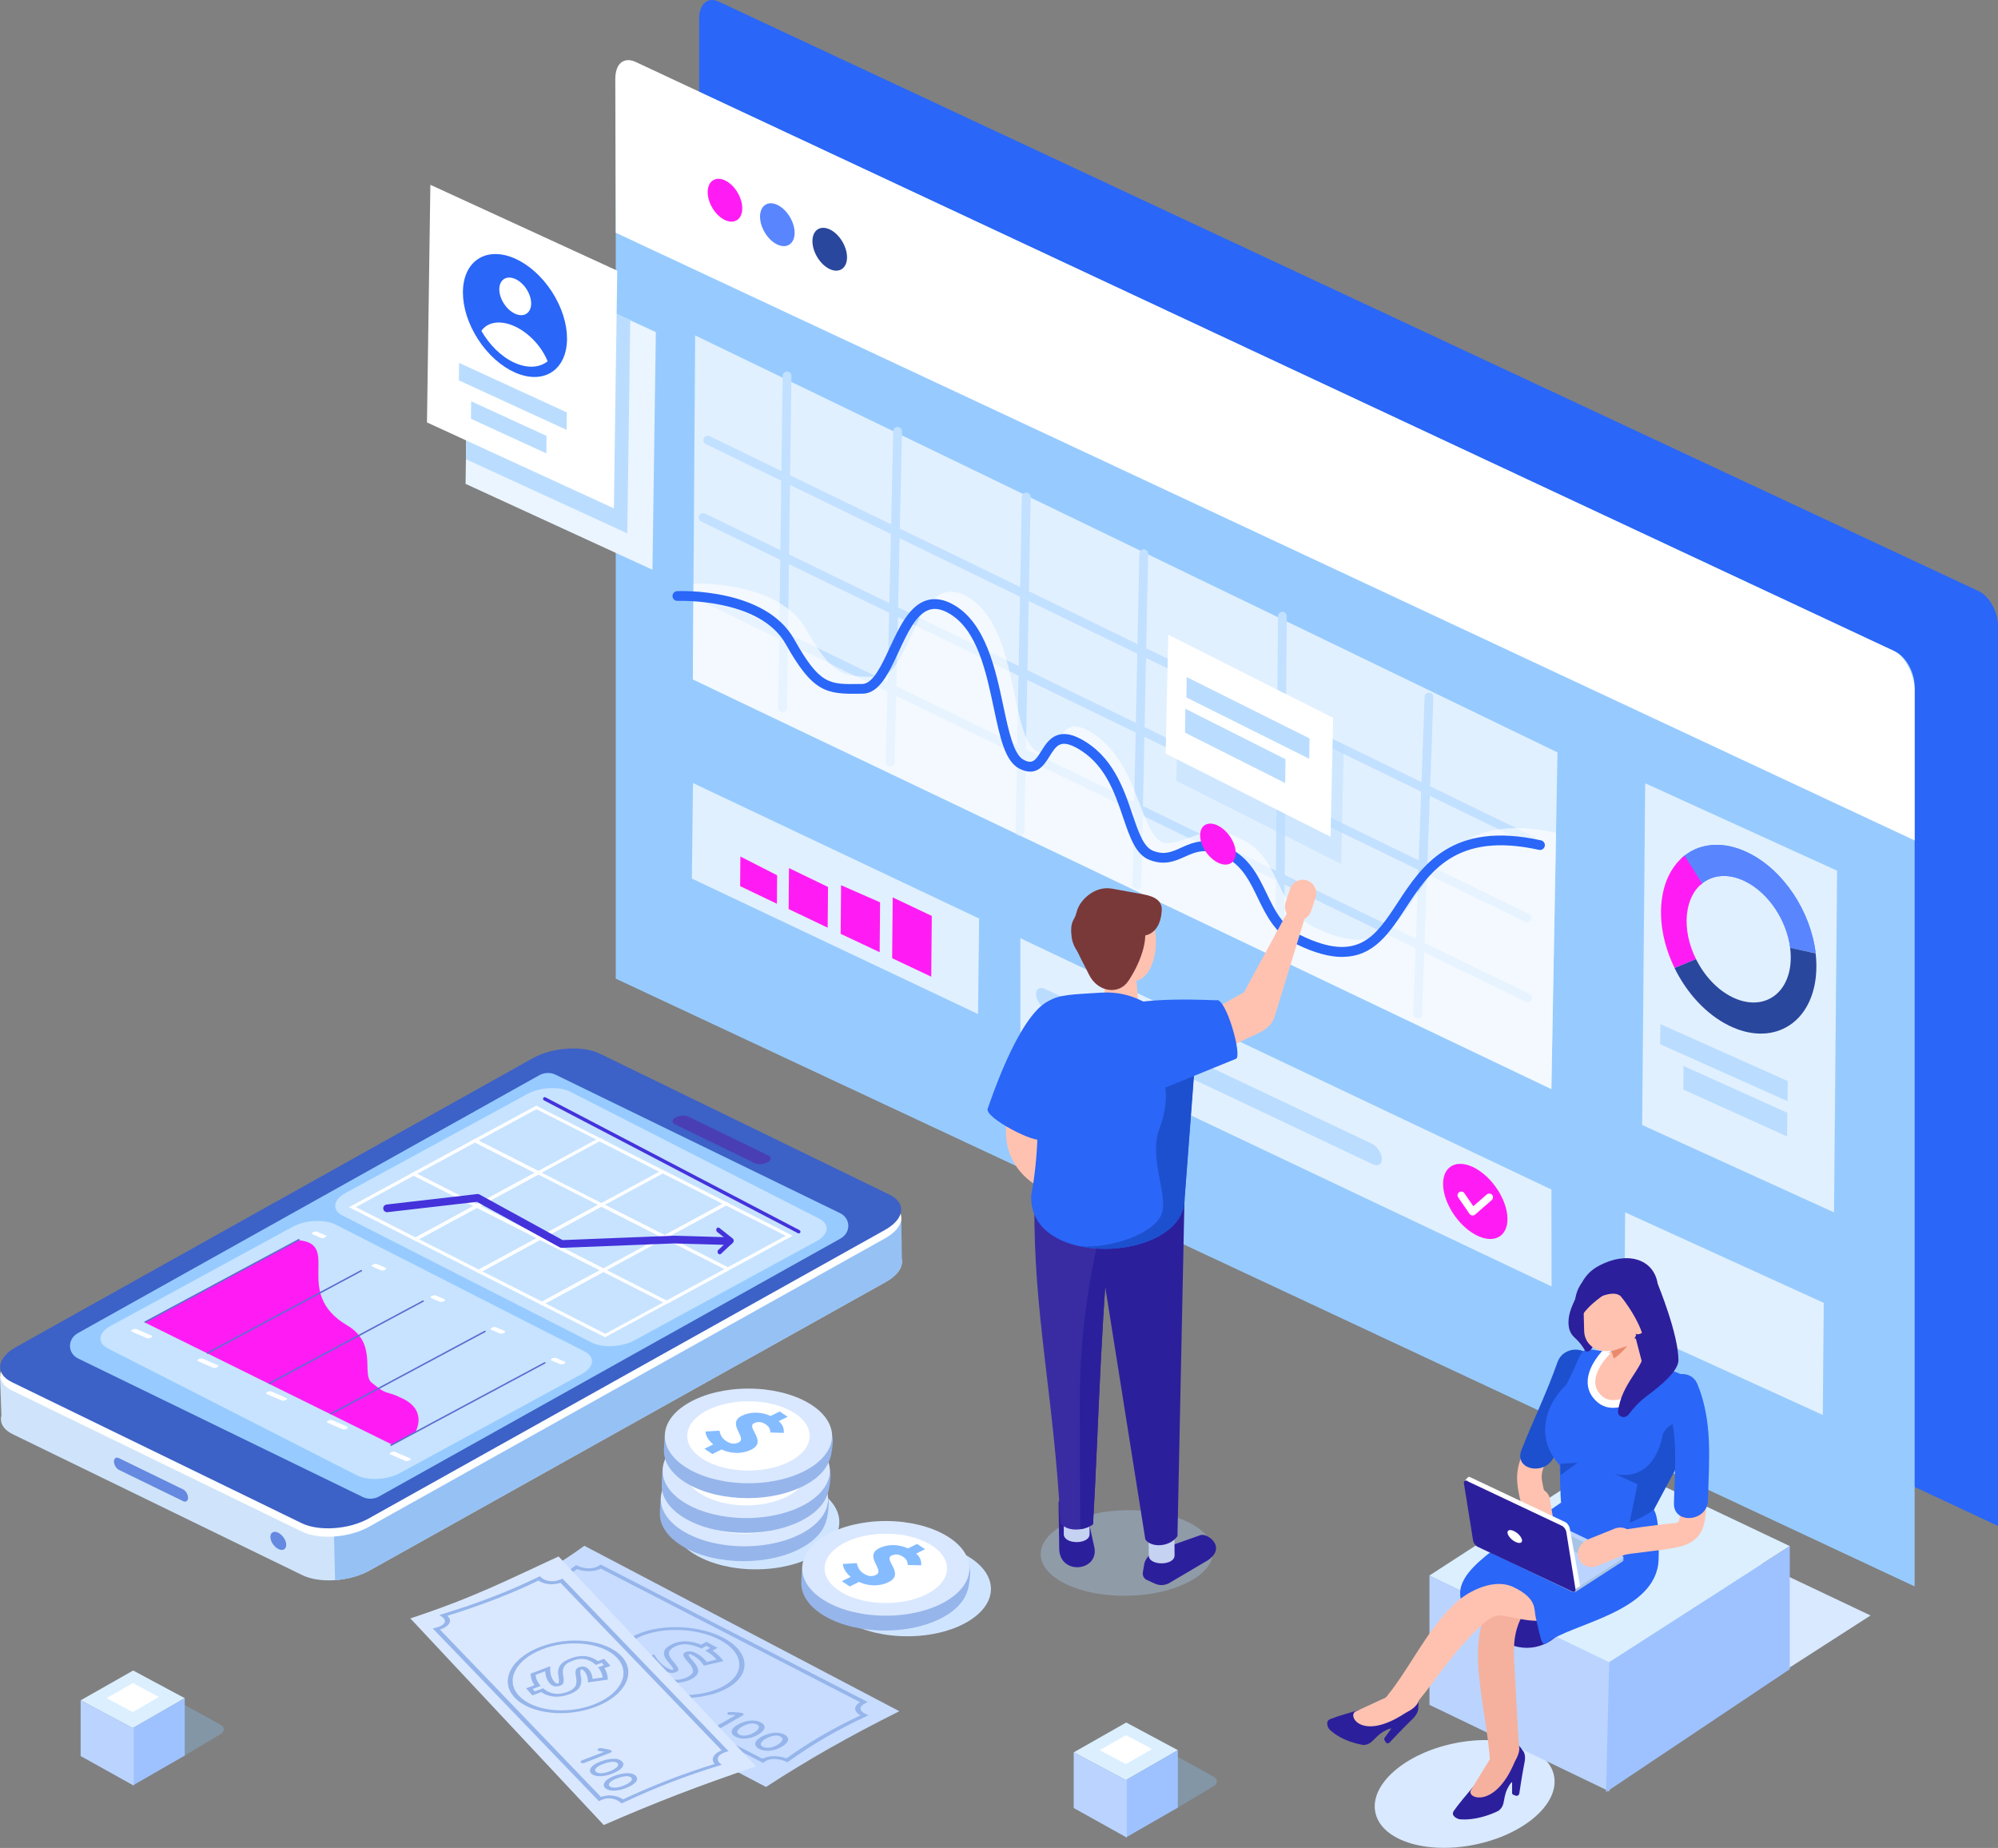 <svg xmlns="http://www.w3.org/2000/svg" width="389.28" height="360" viewBox="0 0 389.28 360"><rect x="0" y="0" width="389.28" height="360" fill="#808080" stroke="none"/><defs><style> .cls-1 { fill: #ebf5ff; } .cls-2 { fill: #f5b19d; } .cls-3 { fill: #ea8a6c; } .cls-4, .cls-5, .cls-6 { fill: #fff; } .cls-7 { fill: #ffc2b0; } .cls-8 { fill: #ff1cf4; } .cls-9 { fill: #6588e0; } .cls-10 { fill: #97cbff; } .cls-11 { fill: #96b5eb; } .cls-12 { fill: #9ec2ff; } .cls-13, .cls-14 { fill: #baddff; } .cls-15 { fill: #c2e0ff; } .cls-16 { fill: #bad4ff; } .cls-17, .cls-18 { fill: #a8c4e5; } .cls-19 { fill: #cfe4fa; } .cls-20 { fill: #cfe5ff; } .cls-21 { fill: #dbefff; } .cls-22 { fill: #d9e9ff; } .cls-23 { fill: #d9e8ff; } .cls-24 { fill: #c6d2f2; } .cls-25 { fill: #c7dcff; } .cls-26 { fill: #c7e3ff; } .cls-27 { fill: #21ded5; } .cls-28 { fill: #1d50cf; } .cls-29 { fill: #4432db; } .cls-30 { fill: #95c1f5; } .cls-31 { fill: #85bcff; } .cls-32 { fill: #2c1f9c; } .cls-33 { fill: #2a66f7; } .cls-34 { fill: #4a3eb5; } .cls-35 { fill: #29479c; } .cls-36 { fill: #353559; } .cls-37 { fill: #3c61c7; } .cls-38 { fill: #392ca3; } .cls-39 { fill: #5986ff; } .cls-40 { fill: #5f6ccf; } .cls-41 { fill: #7a3939; } .cls-18 { opacity: .4; } .cls-18, .cls-14, .cls-42 { mix-blend-mode: multiply; } .cls-14 { opacity: .47; } .cls-42 { fill: #88bdeb; opacity: .36; } .cls-43 { isolation: isolate; } .cls-5 { opacity: .61; } .cls-6 { opacity: .71; } </style></defs><g class="cls-43"><g id="Layer_1" data-name="Layer 1"></g><g id="Layer_2" data-name="Layer 2"><g id="image"><g><path class="cls-33" d="M389.28,297.27l-253.06-118.39V3.56c0-2.76,1.7-4.23,3.77-3.26l245.53,114.86c2.07,.97,3.77,4.02,3.77,6.79v175.32Z"></path><path class="cls-10" d="M373.03,309.04L119.97,190.65V15.33c0-2.76,1.7-4.23,3.77-3.26l245.53,114.86c2.07,.97,3.77,4.02,3.77,6.79v175.32Z"></path><path class="cls-4" d="M373.03,163.72L119.97,45.34l-.09-29.9c0-3.22,1.77-4.4,4.03-3.34l245.02,114.68c2.26,1.06,4.11,4.55,4.11,7.77v29.18Z"></path><path class="cls-8" d="M144.62,40.58c0,2.13-1.51,3.16-3.37,2.29-1.86-.87-3.37-3.31-3.37-5.44s1.51-3.16,3.37-2.29,3.37,3.31,3.37,5.44Z"></path><path class="cls-39" d="M154.82,45.35c0,2.13-1.51,3.16-3.37,2.29-1.86-.87-3.37-3.31-3.37-5.44,0-2.13,1.51-3.16,3.37-2.29,1.86,.87,3.37,3.31,3.37,5.44Z"></path><path class="cls-35" d="M165.03,50.13c0,2.13-1.51,3.16-3.37,2.29-1.86-.87-3.37-3.31-3.37-5.44s1.51-3.16,3.37-2.29c1.86,.87,3.37,3.31,3.37,5.44Z"></path><g><path class="cls-25" d="M149.24,348.12l-61.45-32.37c10.83-5.26,19.15-9.56,26.06-14.62l61.37,32.23c-9.84,4.93-17.64,9.34-25.97,14.75Z"></path><path class="cls-11" d="M96.57,316.6l.51-.2c.76-.29,1.22-.7,1.21-1.09,0-.39-.46-.75-1.3-1.05l-.57-.2,.53-.24c5.83-2.69,10.87-5.61,14.98-8.69l.32-.24,.41,.19c.77,.36,2.61,.82,4.03-.07l.35-.22,.38,.19,51.64,26.59-.41,.2c-.68,.33-1.01,.69-1,1.07,.01,.4,.42,.81,1.09,1.1l.47,.21-.47,.22c-5.35,2.47-10.39,5.39-14.99,8.7l-.31,.23-.4-.17c-.8-.34-1.73-.52-2.51-.46-.59,.04-1.1,.21-1.52,.51l-.34,.24-.4-.21-51.69-26.62Zm2.62-1.69c.07,.14,.1,.27,.1,.39,0,.48-.42,.96-1.17,1.34l50.45,25.98c.52-.28,1.13-.44,1.82-.49,.9-.06,1.93,.09,2.84,.41,4.44-3.16,9.28-5.97,14.41-8.37-.63-.37-1.01-.83-1.02-1.29-.01-.33,.16-.8,.95-1.28l-50.51-26.02c-1.43,.7-3.28,.6-4.64,.1-3.98,2.95-8.8,5.75-14.35,8.34,.65,.3,.97,.61,1.12,.89Z"></path><path class="cls-11" d="M120.21,325.4c-1.16-2.23-.29-4.67,2.7-6.4,4.64-2.69,12.67-2.7,17.9,0,5.22,2.69,5.7,7.07,1.05,9.77h0c-4.64,2.69-12.67,2.7-17.9,0-1.86-.96-3.12-2.13-3.76-3.36Zm23.39-2.89c-.59-1.14-1.76-2.23-3.49-3.12-4.82-2.48-12.21-2.49-16.47-.02-4.26,2.47-3.8,6.51,1.02,8.99,4.82,2.48,12.21,2.49,16.47,.02,2.74-1.59,3.52-3.82,2.46-5.87Z"></path><path class="cls-11" d="M125.13,326.82l1.34-.75c-.87-.55-1.57-1.18-2.07-1.87l-.12-.17,3.15-1.76,.26,.42c.26,.43,.61,.86,1.05,1.29,.43,.42,.88,.76,1.33,1,.45,.24,.71,.31,.82,.33,.08,.01,.14,.02,.25-.05,.03-.02,.06-.04,.05-.1-.02-.07-.07-.22-.27-.49-.17-.24-.43-.55-.76-.94-.4-.47-.65-.89-.75-1.27-.1-.39-.06-.75,.14-1.07,.2-.32,.58-.64,1.14-.95,.88-.49,1.87-.72,2.95-.7,.93,.02,1.93,.25,2.98,.66l1.01-.56,2.18,1.17-.98,.55c.78,.51,1.43,1.11,1.93,1.79l.18,.25-3.78,.89-.18-.26c-.52-.73-1.15-1.31-1.89-1.7-.43-.23-.64-.27-.7-.28-.07,0-.1,0-.16,.03-.06,.04-.07,.06-.07,.1,0,.05,.04,.17,.21,.41,.14,.21,.37,.49,.68,.83,.68,.77,1,1.4,.99,1.93-.02,.55-.43,1.05-1.22,1.49-.88,.49-1.9,.75-3.03,.75-.99,0-2.02-.19-3.06-.58l-1.41,.79-2.18-1.17Zm2.72-.74l-1.3,.73,.75,.4,1.32-.74,.35,.15c.98,.41,1.93,.61,2.8,.61,.86,0,1.62-.2,2.32-.59,.61-.34,.91-.7,.92-1.11,.01-.43-.28-1-.89-1.68-.32-.35-.57-.65-.72-.87-.17-.25-.26-.44-.27-.58-.02-.19,.11-.37,.36-.51,.3-.17,.7-.23,1.11-.18,.34,.04,.71,.18,1.17,.42,.75,.4,1.39,.95,1.93,1.63l1.91-.45c-.49-.6-1.12-1.13-1.86-1.57l-.32-.19,.93-.52-.75-.4-.93,.52-.35-.15c-1.02-.44-1.95-.67-2.77-.69-.79-.02-1.5,.15-2.18,.53-.45,.25-.75,.5-.9,.74-.15,.24-.18,.51-.1,.82,.08,.32,.31,.7,.66,1.12,.34,.4,.61,.72,.79,.97,.2,.27,.31,.48,.34,.64,.04,.21-.07,.41-.34,.55-.36,.2-.81,.27-1.27,.19-.36-.06-.76-.21-1.23-.46-.52-.28-1.02-.65-1.5-1.12-.33-.32-.61-.65-.85-.98l-1.54,.86c.51,.64,1.21,1.23,2.07,1.74l.32,.19Z"></path><path class="cls-11" d="M141.82,333.98c-.18-.09-.14-.29,.02-.38,.17-.1,.32-.1,.54-.09,1.58,.1,1.9,.12,2.13,.19,.12,.02,.25,.08,.32,.15,.08,.09,.08,.2-.06,.29-.48,.28-.91,.53-1.4,.8l-2.8,1.62c-.22,.13-.52,.09-.74-.02-.21-.11-.27-.27-.02-.41,.56-.33,1.65-.93,2.62-1.49,.29-.17,.64-.36,.91-.52-.48-.01-.86-.03-1.2-.05-.16-.01-.22-.03-.33-.08Z"></path><path class="cls-11" d="M148.21,335.53c1.21,.63,.93,1.57-.55,2.42-1.52,.88-3.28,.94-4.34,.39-1.05-.54-1.08-1.5,.3-2.29,1.36-.79,3.21-1.23,4.59-.52Zm-3.72,.89c-.82,.47-1.18,1.12-.47,1.49,.7,.36,1.81,.25,2.83-.35,.94-.55,1.4-1.23,.64-1.63-.92-.47-2.14-.01-3,.48Z"></path><path class="cls-11" d="M152.8,337.9c1.21,.63,.93,1.57-.55,2.42-1.52,.88-3.28,.94-4.34,.39-1.05-.54-1.07-1.5,.3-2.29,1.36-.79,3.21-1.23,4.59-.52Zm-3.72,.89c-.82,.47-1.18,1.12-.47,1.49,.7,.36,1.81,.25,2.83-.35,.94-.55,1.4-1.23,.64-1.63-.92-.47-2.14-.01-3,.48Z"></path><path class="cls-23" d="M117.63,355.53l-37.68-40.25c12.68-4.2,18.57-7.34,28.88-12.07l38.46,40.89c-11.61,3.97-19.1,6.84-29.66,11.43Z"></path><path class="cls-11" d="M84.33,317.24l.57-.14c.86-.21,1.5-.58,1.71-.98,.21-.4,0-.82-.6-1.23l-.41-.27,.61-.19c6.83-2.07,13.06-4.48,18.54-7.16l.43-.21,.27,.25c.5,.46,1.92,1.15,3.71,.4l.44-.18,.23,.24,32.11,33.36-.49,.16c-.8,.26-1.31,.59-1.51,.98-.21,.41-.07,.88,.37,1.26l.31,.27-.55,.17c-6.26,1.9-12.5,4.31-18.55,7.16l-.41,.19-.27-.22c-.53-.45-1.29-.73-2.03-.77-.56-.03-1.12,.09-1.67,.34l-.45,.21-.25-.26-32.14-33.4Zm3.34-1.43c-.01,.15-.06,.29-.13,.41-.26,.49-.92,.94-1.82,1.24l31.37,32.6c.63-.22,1.28-.32,1.94-.29,.85,.04,1.71,.32,2.36,.76,5.82-2.72,11.81-5.04,17.83-6.89-.37-.45-.45-.97-.2-1.45,.17-.34,.59-.8,1.59-1.2l-31.41-32.64c-1.69,.55-3.33,.23-4.29-.44-5.28,2.56-11.26,4.86-17.76,6.86,.43,.38,.54,.74,.52,1.04Z"></path><path class="cls-11" d="M98.97,327.02c.29-2.34,2.5-4.69,6.18-6.14,5.72-2.25,12.85-1.48,15.89,1.71,3.05,3.19,.88,7.61-4.84,9.86h0c-5.72,2.25-12.85,1.48-15.89-1.71-1.08-1.14-1.51-2.43-1.35-3.72Zm22.47-.64c.15-1.2-.24-2.4-1.25-3.45-2.82-2.95-9.37-3.67-14.62-1.6-5.24,2.06-7.22,6.14-4.4,9.08,2.82,2.95,9.37,3.67,14.62,1.6,3.37-1.32,5.39-3.48,5.66-5.63Z"></path><path class="cls-11" d="M102.49,328.91l1.63-.62c-.45-.64-.69-1.33-.73-2.07v-.18l3.83-1.45-.02,.45c-.02,.45,.03,.92,.17,1.39,.13,.46,.33,.84,.59,1.13,.26,.28,.45,.37,.54,.4,.06,.02,.12,.03,.25-.02,.04-.01,.08-.03,.1-.1,.03-.07,.06-.23,.05-.52-.01-.25-.05-.59-.12-1.01-.08-.51-.05-.95,.08-1.34,.14-.4,.4-.76,.76-1.06,.36-.3,.89-.58,1.57-.84,1.07-.41,2.09-.54,3.03-.41,.81,.11,1.57,.43,2.26,.95l1.23-.46,1.24,1.37-1.19,.45c.39,.59,.61,1.25,.65,1.97l.02,.27-3.89,.53v-.28c-.03-.78-.26-1.42-.68-1.88-.25-.27-.41-.33-.45-.35-.06-.02-.09-.01-.16,.01-.08,.03-.1,.06-.12,.09-.02,.05-.07,.17-.06,.43,0,.22,.04,.52,.12,.89,.15,.84,.06,1.49-.26,2.02-.34,.55-1,1.01-1.96,1.37-1.08,.41-2.13,.56-3.14,.46-.88-.09-1.68-.38-2.37-.87l-1.71,.65-1.24-1.37Zm2.86-.48l-1.58,.6,.43,.47,1.61-.61,.23,.18c.63,.5,1.35,.8,2.13,.88,.77,.08,1.55-.04,2.4-.36,.74-.28,1.23-.62,1.48-1.02,.27-.43,.34-1.02,.2-1.76-.08-.39-.12-.7-.13-.94,0-.26,.03-.46,.1-.61,.1-.19,.32-.36,.62-.48,.37-.14,.76-.17,1.09-.07,.28,.08,.53,.24,.79,.53,.43,.47,.68,1.08,.74,1.82l1.96-.27c-.08-.65-.32-1.24-.72-1.75l-.17-.22,1.13-.43-.43-.47-1.13,.43-.22-.19c-.64-.54-1.33-.86-2.05-.96-.69-.1-1.43,0-2.25,.32-.55,.21-.96,.43-1.24,.65-.27,.22-.46,.49-.57,.81-.12,.33-.14,.73-.07,1.18,.07,.43,.11,.78,.13,1.04,.01,.29,0,.51-.08,.67-.09,.22-.3,.4-.62,.52-.44,.17-.88,.19-1.24,.07-.29-.09-.56-.28-.82-.57-.3-.33-.52-.75-.67-1.26-.1-.35-.16-.71-.18-1.06l-1.88,.71c.07,.69,.35,1.34,.81,1.93l.18,.22Z"></path><path class="cls-11" d="M116.44,340.98c-.1-.11,.04-.3,.24-.38,.21-.08,.34-.07,.54-.04,1.35,.25,1.62,.3,1.78,.39,.1,.04,.17,.11,.19,.19,.02,.1-.05,.21-.22,.28-.59,.23-1.12,.44-1.71,.67l-3.44,1.35c-.27,.11-.51,.04-.64-.09-.12-.13-.08-.3,.22-.42,.69-.27,2.01-.77,3.2-1.23,.36-.14,.79-.3,1.11-.43-.41-.06-.74-.12-1.03-.17-.13-.03-.18-.05-.24-.12Z"></path><path class="cls-11" d="M121.2,343.15c.71,.74-.1,1.65-1.92,2.37-1.87,.74-3.47,.62-4.08-.03-.61-.64-.07-1.6,1.62-2.26,1.67-.66,3.58-.92,4.38-.08Zm-3.83,.54c-1.01,.4-1.71,1.01-1.3,1.44,.41,.43,1.46,.42,2.72-.07,1.16-.46,1.97-1.1,1.53-1.56-.54-.56-1.89-.22-2.95,.2Z"></path><path class="cls-11" d="M123.88,345.96c.71,.74-.1,1.65-1.92,2.37-1.87,.74-3.46,.62-4.08-.03-.61-.64-.07-1.6,1.62-2.26,1.67-.66,3.58-.92,4.38-.08Zm-3.83,.54c-1.01,.4-1.71,1.01-1.3,1.44,.41,.43,1.46,.42,2.72-.07,1.16-.46,1.97-1.1,1.53-1.56-.54-.56-1.89-.22-2.95,.2Z"></path></g><g><ellipse class="cls-20" cx="147.24" cy="296.5" rx="16.29" ry="9.22"></ellipse><g><path class="cls-11" d="M161.46,292.5c.11,.62-.21,3.23-.52,3.89-.61,2.12-2.53,4.14-5.69,5.62-6.93,3.25-17.2,2.7-22.94-1.22-2.67-1.83-3.89-4.07-3.73-6.26-.03-.21,.18-2.93,.18-2.93,.25-.76,.66-1.51,1.25-2.22,.97-1.4,2.57-2.69,4.76-3.72,6.93-3.25,17.2-2.7,22.94,1.22,2.42,1.65,3.64,3.64,3.73,5.63Z"></path><ellipse class="cls-23" cx="145.04" cy="292.01" rx="16.29" ry="9.22"></ellipse><ellipse class="cls-4" cx="145.04" cy="292.01" rx="11.93" ry="6.75"></ellipse><path class="cls-36" d="M138.17,293.66c-.82-.69-1.49-1.65-1.5-2.51l2.72-.16c.16,.86,.52,1.5,1.28,2.01,.89,.59,1.69,.66,2.47,.27,1.77-.87-2.47-3.66,.61-5.19,1.68-.83,3.77-.79,5.6,.04l1.77-.87,1.55,1.03-1.73,.86c.87,.76,1.05,1.52,.97,2.28l-2.62-.07c0-.66-.21-1.14-.88-1.58-.76-.51-1.5-.62-2.28-.24-1.63,.81,2.71,3.54-.56,5.16-1.65,.82-3.76,.88-5.78-.03l-1.78,.88-1.55-1.03,1.72-.85Z"></path></g><g><path class="cls-11" d="M161.81,286.99c.11,.62-.21,3.23-.52,3.89-.61,2.12-2.53,4.14-5.69,5.62-6.93,3.25-17.2,2.7-22.94-1.22-2.67-1.83-3.89-4.07-3.73-6.26-.03-.21,.18-2.93,.18-2.93,.25-.76,.66-1.51,1.25-2.22,.97-1.4,2.57-2.69,4.76-3.72,6.93-3.25,17.2-2.7,22.94,1.22,2.42,1.65,3.64,3.64,3.73,5.63Z"></path><ellipse class="cls-23" cx="145.39" cy="286.51" rx="16.29" ry="9.22"></ellipse><ellipse class="cls-4" cx="145.39" cy="286.51" rx="11.93" ry="6.75"></ellipse><path class="cls-36" d="M138.53,288.15c-.82-.69-1.49-1.65-1.5-2.51l2.72-.16c.16,.86,.52,1.5,1.28,2.01,.89,.59,1.69,.66,2.47,.27,1.77-.87-2.47-3.66,.61-5.19,1.68-.83,3.77-.79,5.6,.04l1.77-.87,1.55,1.03-1.73,.86c.87,.76,1.05,1.52,.97,2.28l-2.62-.07c0-.66-.21-1.14-.88-1.58-.76-.51-1.5-.62-2.28-.24-1.63,.81,2.71,3.54-.56,5.16-1.65,.82-3.76,.88-5.78-.03l-1.78,.88-1.55-1.03,1.72-.85Z"></path></g><g><path class="cls-11" d="M162.25,280.22c.11,.62-.21,3.23-.52,3.89-.61,2.12-2.53,4.14-5.69,5.62-6.93,3.25-17.2,2.7-22.94-1.22-2.67-1.83-3.89-4.07-3.73-6.26-.03-.21,.18-2.93,.18-2.93,.25-.76,.66-1.51,1.25-2.22,.97-1.4,2.57-2.69,4.76-3.72,6.93-3.25,17.2-2.7,22.94,1.22,2.42,1.65,3.64,3.64,3.73,5.63Z"></path><ellipse class="cls-23" cx="145.82" cy="279.73" rx="16.29" ry="9.22"></ellipse><ellipse class="cls-4" cx="145.82" cy="279.73" rx="11.93" ry="6.75"></ellipse><path class="cls-31" d="M138.96,281.38c-.82-.69-1.49-1.65-1.5-2.51l2.72-.16c.16,.86,.52,1.5,1.28,2.01,.89,.59,1.69,.66,2.47,.27,1.77-.87-2.47-3.66,.61-5.19,1.68-.83,3.77-.79,5.6,.04l1.77-.87,1.55,1.03-1.73,.86c.87,.76,1.05,1.52,.97,2.28l-2.62-.07c0-.66-.21-1.14-.88-1.58-.76-.51-1.5-.62-2.28-.24-1.63,.81,2.71,3.54-.56,5.16-1.65,.82-3.76,.88-5.78-.03l-1.78,.88-1.55-1.03,1.72-.85Z"></path></g></g><g><ellipse class="cls-20" cx="176.78" cy="309.54" rx="16.29" ry="9.22"></ellipse><g><path class="cls-11" d="M189.01,306.02c.11,.62-.21,3.23-.52,3.89-.61,2.12-2.53,4.14-5.69,5.62-6.93,3.25-17.2,2.7-22.94-1.22-2.67-1.83-3.89-4.07-3.73-6.26-.03-.21,.18-2.93,.18-2.93,.25-.76,.66-1.51,1.25-2.22,.97-1.4,2.57-2.69,4.76-3.72,6.93-3.25,17.2-2.7,22.94,1.22,2.42,1.65,3.64,3.64,3.73,5.63Z"></path><ellipse class="cls-23" cx="172.59" cy="305.53" rx="16.29" ry="9.22"></ellipse><ellipse class="cls-4" cx="172.59" cy="305.53" rx="11.93" ry="6.75"></ellipse><path class="cls-31" d="M165.73,307.18c-.82-.69-1.49-1.65-1.5-2.51l2.72-.16c.16,.86,.52,1.5,1.28,2.01,.89,.59,1.69,.66,2.47,.27,1.77-.87-2.47-3.66,.61-5.19,1.68-.83,3.77-.79,5.6,.04l1.77-.87,1.55,1.03-1.73,.86c.87,.76,1.05,1.52,.97,2.28l-2.62-.07c0-.66-.21-1.14-.88-1.58-.76-.51-1.5-.62-2.28-.24-1.63,.81,2.71,3.54-.56,5.16-1.65,.82-3.76,.88-5.78-.03l-1.78,.88-1.55-1.03,1.72-.85Z"></path></g></g><g><g><polygon class="cls-6" points="134.99 132.35 135.44 65.34 303.45 146.57 302.26 212.15 134.99 132.35"></polygon><path class="cls-15" d="M276.19,198.45h-.03c-.47-.02-.84-.41-.82-.89l2.22-61.81c.02-.47,.4-.84,.89-.82,.47,.02,.84,.41,.82,.89l-2.22,61.81c-.02,.46-.4,.82-.85,.82Z"></path><path class="cls-15" d="M221.52,173.18h-.02c-.47,0-.85-.4-.84-.87l1.33-64.46c0-.47,.39-.84,.85-.84h.02c.47,0,.85,.4,.84,.87l-1.33,64.46c0,.47-.39,.84-.85,.84Z"></path><path class="cls-15" d="M198.73,162.81h-.02c-.47,0-.85-.4-.84-.87l1.23-65.13c0-.47,.4-.83,.87-.84,.47,0,.85,.4,.84,.87l-1.23,65.13c0,.47-.39,.84-.85,.84Z"></path><path class="cls-15" d="M152.49,138.78h-.01c-.47,0-.85-.39-.84-.87l.86-64.71c0-.47,.39-.84,.85-.84h.01c.47,0,.85,.39,.84,.87l-.86,64.71c0,.47-.39,.84-.85,.84Z"></path><path class="cls-15" d="M249.31,187.28h0c-.47,0-.85-.39-.85-.86l.55-66.39c0-.47,.39-.85,.85-.85h0c.47,0,.85,.39,.85,.86l-.55,66.39c0,.47-.39,.85-.85,.85Z"></path><path class="cls-15" d="M173.45,149.33h-.02c-.47-.01-.85-.4-.84-.87l1.44-64.44c.01-.47,.41-.86,.87-.84,.47,.01,.85,.4,.84,.87l-1.44,64.44c-.01,.47-.39,.84-.85,.84Z"></path><path class="cls-15" d="M298.49,164.62c-.13,0-.25-.03-.37-.09L137.53,86.51c-.42-.21-.6-.72-.4-1.14,.21-.42,.72-.6,1.14-.4l160.59,78.03c.42,.21,.6,.72,.4,1.14-.15,.3-.45,.48-.77,.48Z"></path><path class="cls-15" d="M297.53,179.67c-.13,0-.25-.03-.37-.09L136.61,101.58c-.42-.21-.6-.72-.4-1.14,.21-.42,.72-.6,1.14-.4l160.54,78c.42,.21,.6,.72,.4,1.14-.15,.3-.45,.48-.77,.48Z"></path><path class="cls-15" d="M297.64,195.24c-.13,0-.25-.03-.37-.09L135.7,116.66c-.42-.21-.6-.72-.4-1.14,.21-.42,.72-.6,1.14-.4l161.56,78.5c.42,.21,.6,.72,.4,1.14-.15,.3-.45,.48-.77,.48Z"></path></g><path class="cls-5" d="M135.11,113.7s16.54-.71,21.93,8.89c5.39,9.6,7.66,9.3,14.12,9.2,6.46-.1,7.27-21.38,17.4-15.49,10.13,5.89,8.07,27.33,13.59,30.18,5.53,2.85,2.67-7.97,9.9-4.12,10.28,5.47,10.04,22.08,15.38,21.88,5.35-.21,7.53-4.76,15.42-.22,6.67,3.84,5.94,13.03,13.19,16.6,24.78,12.2,14.55-25.59,47.13-18.37l-.91,49.92-167.27-79.81,.13-18.65Z"></path><path class="cls-33" d="M261.52,186.42c-2.46,0-5.41-.75-9.06-2.55-4.04-1.99-5.75-5.54-7.41-8.97-1.48-3.06-2.87-5.95-5.83-7.66-4-2.31-6.12-1.35-8.36-.35-1.86,.84-3.97,1.78-6.92,.62-2.67-1.05-3.8-4.38-5.11-8.24-1.7-5-3.62-10.67-9.19-13.64-3.08-1.64-3.91-.3-5.16,1.72-1.08,1.73-2.55,4.1-5.9,2.37-2.76-1.42-3.73-6-4.96-11.8-1.51-7.14-3.23-15.24-8.67-18.4-1.47-.86-2.74-1.1-3.87-.74-2.56,.8-4.32,4.58-6.01,8.23-1.93,4.16-3.75,8.08-7.02,8.13h-.5c-6.64,.12-9.21-.32-14.47-9.68-5.04-8.99-20.9-8.41-21.06-8.4-.52,.03-.97-.38-.99-.91-.02-.52,.38-.97,.91-.99,.7-.03,17.19-.62,22.79,9.37,4.97,8.85,6.78,8.82,12.78,8.72h.5c2.08-.04,3.73-3.6,5.33-7.04,1.87-4.03,3.81-8.19,7.17-9.25,1.65-.52,3.46-.21,5.39,.91,6.17,3.59,8.06,12.5,9.58,19.65,1.04,4.88,2.01,9.49,3.97,10.5,1.72,.89,2.26,.17,3.42-1.69,1.2-1.94,3.02-4.86,7.67-2.39,6.24,3.32,8.38,9.63,10.1,14.71,1.16,3.41,2.15,6.36,4.01,7.09,2.21,.87,3.64,.23,5.45-.59,2.46-1.11,5.25-2.36,10.09,.43,3.47,2,5.06,5.29,6.6,8.48,1.58,3.29,3.08,6.39,6.54,8.09,11.24,5.53,14.65,.31,18.98-6.3,4.67-7.13,10.48-16.01,27.94-12.14,.51,.11,.84,.62,.72,1.13-.11,.51-.62,.84-1.13,.72-16.18-3.59-21.36,4.34-25.94,11.32-3.18,4.86-6.23,9.52-12.34,9.52Z"></path><path class="cls-8" d="M240.71,166.7c-.3,1.82-2.08,2.28-3.97,1.03-1.89-1.25-3.17-3.73-2.87-5.55,.3-1.82,2.08-2.28,3.97-1.03,1.89,1.25,3.17,3.73,2.87,5.55Z"></path><polygon class="cls-14" points="229.19 152.11 261.31 168.31 261.82 145.16 229.69 128.96 229.19 152.11"></polygon><polygon class="cls-4" points="227.11 146.81 259.24 163.01 259.74 139.85 227.62 123.65 227.11 146.81"></polygon><polygon class="cls-13" points="231.14 135.86 255.08 147.81 255.15 143.85 231.21 131.9 231.14 135.86"></polygon><polygon class="cls-13" points="230.95 138.07 250.46 147.9 250.4 152.55 230.89 142.73 230.95 138.07"></polygon></g><polygon class="cls-6" points="302.3 250.61 302.27 231.73 218.87 192.17 218.87 192.29 198.8 182.77 198.82 201.54 302.3 250.61"></polygon><path class="cls-13" d="M203.85,196.69l63.65,30.14c1.03,.49,1.81-.03,1.74-1.14h0c-.07-1.11-.96-2.42-1.99-2.91l-63.65-30.14c-1.03-.49-1.81,.03-1.74,1.14h0c.07,1.11,.96,2.42,1.99,2.91Z"></path><g><ellipse class="cls-8" cx="287.43" cy="234.07" rx="4.88" ry="8.31" transform="translate(-82.63 212.66) rotate(-35.85)"></ellipse><path class="cls-4" d="M286.91,236.78s-.06,0-.09,0c-.21-.03-.39-.14-.51-.31l-2.2-3.21c-.23-.33-.14-.78,.19-1.01,.33-.23,.78-.14,1.01,.19l1.74,2.54,2.63-2.29c.3-.26,.76-.23,1.03,.07,.26,.3,.23,.76-.07,1.03l-3.24,2.82c-.13,.12-.3,.18-.48,.18Z"></path></g><g><polygon class="cls-6" points="190.55 197.54 190.77 178.94 135.02 152.55 134.8 171.15 190.55 197.54"></polygon><polygon class="cls-8" points="144.25 166.86 151.41 170.51 151.37 176.06 144.2 172.63 144.25 166.86"></polygon><polygon class="cls-8" points="153.72 169.11 161.33 172.79 161.26 180.72 153.65 177.09 153.72 169.11"></polygon><polygon class="cls-8" points="163.87 172.45 171.47 175.78 171.39 185.5 163.79 181.92 163.87 172.45"></polygon><polygon class="cls-8" points="173.93 174.82 181.55 178.43 181.44 190.27 173.82 186.67 173.93 174.82"></polygon></g><polygon class="cls-6" points="316.45 258.02 316.64 236.18 355.33 253.81 355.14 275.64 316.45 258.02"></polygon><g><polygon class="cls-6" points="319.95 219.16 320.54 152.59 357.93 169.62 357.33 236.18 319.95 219.16"></polygon><polygon class="cls-13" points="323.46 203.43 348.28 214.52 348.32 210.6 323.5 199.5 323.46 203.43"></polygon><polygon class="cls-13" points="328 207.65 348.23 216.78 348.19 221.39 327.97 212.26 328 207.65"></polygon><g><path class="cls-39" d="M340.64,166.14c-5.08-2.5-9.88-1.88-13.08,1.1l3.76,5.12c2.15-1.94,5.33-2.33,8.7-.67,4.61,2.27,8.1,7.64,8.77,12.95l4.96,1.03c-.94-8-6.18-16.12-13.11-19.53Z"></path><path class="cls-39" d="M340.64,166.14c-5.08-2.5-9.88-1.88-13.08,1.1l3.76,5.12c2.15-1.94,5.33-2.33,8.7-.67,4.61,2.27,8.1,7.64,8.77,12.95l4.96,1.03c-.94-8-6.18-16.12-13.11-19.53Z"></path><path class="cls-8" d="M326.27,188.57l4.17-1.73c-1.39-2.79-2.08-5.93-1.75-8.83,.29-2.63,1.37-4.65,2.93-5.91l-3.4-5.42c-2.39,1.86-4.03,4.91-4.48,8.89-.48,4.27,.51,8.88,2.53,13Z"></path><g><polygon class="cls-35" points="328.23 166.67 331.62 172.1 328.23 166.67 328.23 166.67"></polygon><path class="cls-35" d="M326.27,188.57l4.17-1.73h0c1.59,3.19,4.09,5.95,7.06,7.41,5.56,2.74,10.64-.09,11.33-6.32,.12-1.07,.09-2.18-.05-3.28l4.97,1.07c.18,1.57,.2,3.13,.03,4.65-1.04,9.29-8.6,13.51-16.9,9.43-4.48-2.2-8.25-6.38-10.62-11.22h0Z"></path><polygon class="cls-35" points="331.62 172.1 331.63 172.1 331.63 172.1 331.62 172.1"></polygon></g></g></g><g><ellipse class="cls-22" cx="285.35" cy="349.5" rx="17.77" ry="10.07" transform="translate(-64.63 64.74) rotate(-11.64)"></ellipse><polygon class="cls-22" points="329.26 337.33 294.2 320.47 329.04 297.91 364.45 314.71 329.26 337.33"></polygon><g><polygon class="cls-21" points="313.52 323.81 278.46 306.95 313.3 284.39 348.71 301.19 313.52 323.81"></polygon><polygon class="cls-16" points="313.52 323.81 313.57 348.98 278.51 332.12 278.51 306.94 313.52 323.81"></polygon><polygon class="cls-12" points="313.52 323.81 348.71 301.19 348.71 325.17 312.91 349.12 313.52 323.81"></polygon></g><path class="cls-32" d="M284.59,311.41s7.88,13.39,16.98,8.55c9.1-4.84-10.03-13.79-10.03-13.79l-6.95,5.25Z"></path><path class="cls-7" d="M308.61,266.59c-.98,6.21-3.26,10.89-6.38,16.43-1.03,1.82-2.14,3.46-1.79,5.45,.47,2.73,1.36,5.29,1.68,8.1,.35,3.07-4.62,3.46-4.97,.41-.57-5.02-2.93-8.63-.47-13.71,1.29-2.67,3.03-5.13,4.38-7.77,1.59-3.12,2.23-6.45,2.76-9.8,.49-3.12,5.28-2.21,4.79,.89h0Z"></path><path class="cls-28" d="M309.82,266.61c-2.03,5.8-4.73,11.31-6.99,17.03-1.56,3.95-7.97,2.82-6.39-1.19,2.26-5.72,4.96-11.23,6.99-17.03,1.41-4.02,7.81-2.87,6.39,1.19h0Z"></path><path class="cls-2" d="M311.62,301.46c-5.58,2.92-12.43,8.09-15.29,13.81-1.66,3.33-1.42,6.59-1.23,9.99l.99,17.92c.24,4.39-5.48,5.07-5.73,.69-.36-6.53-2.01-13.17-2.37-19.71-.25-4.55,.46-9.12,3.07-13.25,3.85-6.09,10.65-11.75,17.01-15.08,4.08-2.14,7.65,3.47,3.54,5.62h0Z"></path><path class="cls-7" d="M269.4,331.41c5.08-5.82,8.23-13.5,13.92-18.88,3.53-3.33,7.35-5.33,11.96-4.4,5.55,1.12,10.12,1.03,15.16-2.69,3.76-2.78,7.27,2.87,3.54,5.62-4.71,3.48-9.99,5.08-15.58,4.64-1.9-.15-3.67-.65-5.53-.93-.77-.11-.7-.15-1.11-.07-1.66,.36-3.15,1.91-4.3,3.05-5.25,5.21-8.2,10.38-13.01,15.9-3.06,3.51-9.1,2.01-6.05-1.49l1-.76Z"></path><path class="cls-32" d="M269.97,339.38l-.2-.39c-.12-.22-.01-.52,.22-.65h0c.24-.13,.53-.06,.65,.17l.2,.39c.12,.22,.01,.52-.22,.65h0c-.24,.13-.53,.06-.65-.17Z"></path><path class="cls-32" d="M269.82,338.48l1.31-1.83c.16-.22,.46-.29,.68-.15h0c.21,.14,.26,.43,.1,.65l-1.31,1.83c-.16,.22-.46,.29-.68,.15h0c-.21-.14-.26-.43-.1-.65Z"></path><g><path class="cls-32" d="M276.32,332.6c.19-1.14-.28-2.81-1.01-3.02l-3.53,1.65-.3-.07c-1.72,.61-9.77,2.71-12.27,3.72-1.27,.51-.23,1.99-.23,1.99,2.63,2.55,6.69,3.07,6.69,3.07,1.97-.09,2.02-1.9,4.79-3.07,.47-.2,1.25-.21,1.11,.17l-1.66,2.09,.83,.32s2.64-2.81,4.52-4.63c.78-.76,1.13-1.58,1.06-2.21Z"></path><path class="cls-7" d="M275.05,329.09l-2.18,.3s-7.33,3.34-8.76,4.03c-1.66,.8,1.23,5.87,9.67,.31,5.08-2.54,1.27-4.63,1.27-4.63Z"></path></g><path class="cls-33" d="M304.16,292.71c-12.02,8.45-20.74,13.12-19.57,18.7,0,0,5.65-4.47,10.35-2.2,4.65,2.25,3.89,4.33,4.28,5.93,1.06,4.36,1.09,5.85,2.35,4.81,4.45-3.65,21.24-5.83,21.58-16.13,.29-8.73-.93-9.67-.93-9.67,0,0-11.52,6.35-18.06-1.45Z"></path><path class="cls-32" d="M295.3,349.81l-.42-.18c-.24-.1-.33-.38-.21-.63h0c.12-.24,.42-.36,.66-.26l.42,.18c.24,.1,.33,.38,.21,.63h0c-.12,.24-.42,.36-.66,.26Z"></path><path class="cls-32" d="M294.61,349.22v-2.16c0-.26,.22-.5,.49-.52h0c.27-.02,.49,.17,.49,.44v2.16c0,.26-.22,.5-.49,.52h0c-.27,.02-.49-.17-.49-.44Z"></path><g><path class="cls-32" d="M296.6,340.92c-.54-.98-1.96-1.97-2.73-1.69l-2.02,3.33-.3,.12c-1.1,1.48-6.75,7.83-8.28,10.07-.78,1.14,1.03,1.65,1.03,1.65,3.83,.38,7.64-1.63,7.64-1.63,1.64-1.23,.57-2.64,2.24-5.16,.28-.43,.95-.89,1.06-.52l-.14,2.56,.91-.25s.54-3.69,1.04-6.18c.2-1.04,0-1.87-.45-2.3Z"></path><path class="cls-2" d="M293.35,339l-1.7,1.51s-4.26,6.87-5.06,8.24c-.93,1.59,4.66,3.73,8.51-5.49,2.81-4.93-1.75-4.27-1.75-4.27Z"></path></g><path class="cls-7" d="M331.46,273.42c.63,4.07,.6,7.89,.52,12.03-.08,3.76,1.03,8.04-.08,11.83-.72,2.44-2.7,3.66-5.09,4.14-4.07,.82-8.2,.96-12.29,1.81-3.16,.66-3.13-4.21,0-4.86,3.52-.73,7.01-1.1,10.55-1.54,1.81-.23,2.03,.11,2.2-1.36,.41-3.52-.36-7.09-.22-10.62,.14-3.35,.14-6.44-.37-9.73-.47-3.02,4.32-4.73,4.79-1.69h0Z"></path><path class="cls-7" d="M300.58,301.32h0c-1.56,.37-3.03-.55-3.28-2.05l-.98-5.88c-.25-1.5,.82-3.03,2.37-3.41h0c1.56-.37,3.03,.55,3.28,2.05l.98,5.88c.25,1.5-.82,3.03-2.37,3.41Z"></path><path class="cls-17" d="M316.3,303.92v-.54l-.72,.33-.15-.33-17.91-8.62c-.22-.1-.6-.06-.85,.1l-7.71,4.99v-.12l-1.43,.68v.58h0c.02,.05,.06,.1,.14,.14l18.64,8.97c.22,.1,.6,.06,.85-.1l8.93-5.78c.14-.09,.21-.19,.21-.29h0Z"></path><path class="cls-16" d="M306.31,309.52l-18.64-8.97c-.22-.1-.19-.32,.06-.48l8.93-5.78c.25-.16,.63-.21,.85-.1l18.64,8.97c.22,.1,.19,.32-.06,.48l-8.93,5.78c-.25,.16-.63,.21-.85,.1Z"></path><path class="cls-17" d="M307.58,302.64l-4.51-2.17c-.05-.03-.05-.08,.01-.12l2.16-1.4c.06-.04,.15-.05,.2-.03l4.51,2.17c.05,.03,.05,.08-.01,.12l-2.16,1.4c-.06,.04-.15,.05-.2,.03Z"></path><path class="cls-4" d="M305.83,297.72c-.08-.47-.46-1.01-.86-1.2l-18.5-8.74c-.16-.08-.31-.08-.41-.03h0s-.07,.05-.1,.08l-.61,.68,.56-.09,1.76,10.97c.08,.47,.46,1.01,.86,1.2l17.5,8.26,.56,.57,.07,.15c.35,.05,1.2-.61,1.2-.61l-2.02-11.23Z"></path><path class="cls-32" d="M306.37,310.05l-18.5-8.74c-.4-.19-.78-.72-.86-1.2l-1.78-11.09c-.08-.47,.19-.7,.58-.52l18.5,8.74c.4,.19,.78,.72,.86,1.2l1.78,11.09c.08,.47-.19,.7-.58,.52Z"></path><path class="cls-7" d="M307.56,303.57h0c-.49-1.42,.33-3.08,1.83-3.68l5.18-2.09c1.5-.6,3.12,.07,3.61,1.49h0c.49,1.42-.33,3.08-1.83,3.68l-5.18,2.09c-1.5,.6-3.12-.07-3.61-1.49Z"></path><path class="cls-4" d="M296.54,299.99c.09,.59-.46,.77-1.24,.4-.78-.37-1.48-1.14-1.58-1.73-.09-.59,.46-.77,1.24-.4,.78,.37,1.48,1.14,1.58,1.73Z"></path><path class="cls-33" d="M305.88,269.03l-2.17,6.21s.22,15.82,.44,17.47c0,0,5.63,9.77,18.06,1.45l5.56-19.32-21.89-5.81Z"></path><path class="cls-33" d="M327.77,277.61c.53-.36,2.43-.04,2.43-.04,.37-3.15,3.56-4.31-.99-8.98-.69-.71-11.36-4.86-17.08-5.4-2.77-.26-3.48-1.04-4.6,1.58-.65,1.53-3.32,7.02-3.32,7.02-.27,5.76,2.33-1.99,2.74,1.14-.01-.08-.03-.15-.05-.23,0,0,.71,5.29,1.25,9.39,.33,2.56,.57,4.41,.59,4.67v.03l9.92,6.81,5.22-9.64h0l3.89-6.36Z"></path><path class="cls-33" d="M305.84,269.18s-4.53,3.4-4.79,8.96c-.26,5.56,4.36,8.6,4.36,8.6l.43-17.56Z"></path><polygon class="cls-28" points="304.02 285.14 307.35 284.96 304.06 287.35 304.02 285.14"></polygon><path class="cls-28" d="M317.5,296.62l1.54-7.49-4.57-2.07s7.54,2.55,9.54-7.78c0,0,1.98-4.2,6.62-.86l-8.42,15.73c-1.57,1.06-3.14,1.88-4.71,2.47Z"></path><path class="cls-33" d="M330.7,269.59c3.03,7.39,2.27,14.71,2.07,22.72-.11,4.17-6.73,4.73-6.63,.55,.19-7.44,.98-14.16-1.84-21.02-1.54-3.76,4.86-5.97,6.39-2.25h0Z"></path><path class="cls-7" d="M313.04,263.35s-5.68,5.5-1.32,9.24c4.36,3.74,12.79-4.96,12.79-4.96-3.96-2.46-7.81-4.11-11.47-4.28Z"></path><path class="cls-4" d="M314.32,274.26c-1.11,0-2.17-.32-3.09-1.11-1.22-1.05-1.86-2.31-1.9-3.77-.1-3.34,3.06-6.44,3.19-6.57,.29-.29,.76-.28,1.05,.02,.29,.29,.28,.76-.02,1.05-.03,.03-2.82,2.78-2.74,5.46,.03,1.03,.48,1.91,1.38,2.68,3.14,2.69,9.56-2.64,11.77-4.92,.29-.29,.75-.3,1.05-.02,.29,.28,.3,.75,.02,1.05-.29,.3-6,6.12-10.72,6.12Z"></path><path class="cls-7" d="M324.51,267.62c-3.96-2.46-7.81-4.11-11.47-4.28"></path><path class="cls-32" d="M306.1,254.96c-.64,1.77-.82,3.86,.31,5.22,.21,.25,.45,.47,.69,.69,.61,.59,1.15,1.26,1.58,2,.08,.13,.15,.26,.28,.34,.29,.18,.71,.02,.97-.25,.25-.27,.39-.61,.59-.92,.59-.91,12.67,5.09,13.28,4.19,.82-1.22-2.06-14.13-2.36-15.48-.39-1.72-9.27,1.27-10.72,.28-.28-.19-.6-.35-.85-.58h0c-.37-.33-.7-1.07-1.31-.77-.49,.24-.66,1.12-.84,1.56-.5,1.25-1.16,2.45-1.62,3.71Z"></path><path class="cls-7" d="M315.28,268.27l-2.32-8.84,5.76,1.35,1.88,7.22c.4,1.17-3.64,4.74-5.33,.27Z"></path><path class="cls-7" d="M314.83,263l-1.6,.17c-2.46,.27-4.52-1.48-4.58-3.87l-.21-7.91c-.06-2.4,1.9-4.57,4.35-4.84l1.6-.17c2.46-.27,4.52,1.48,4.58,3.87l.21,7.91c.06,2.4-1.9,4.57-4.35,4.84Z"></path><path class="cls-32" d="M316.07,252.79c-1.83-2.1-5.29,.83-7.13,.27-2-.61-1.3-2.67,.07-4.41,.74-.93,1.67-1.74,3.53-2.56,5.21-2.31,10.4-.55,10.55,5.18,0,0,.61,7.76-4.08,9.28l-.5-1.06s2.72-3.11-.14-4.59c-.67-.35-.7-.36-.63-1.31,.07-.97-1.06-.08-1.68-.79Z"></path><path class="cls-7" d="M320.15,259.47c-.83,.73-1.77,.57-2.1-.36s.07-2.28,.9-3.01c.83-.73,1.77-.57,2.1,.36,.33,.93-.07,2.28-.9,3.01Z"></path><path class="cls-32" d="M307.65,257.7s.1-2.65,6.59-6.58c6.49-3.94,.29-.18,.29-.18l-6.39-.93s-2.55,3-.49,7.7Z"></path><path class="cls-32" d="M315.8,252.53s5.14,6.26,4.64,10.64c-.41,3.62-4.43,6.21-5.18,11.7-.16,1.14,1.33,1.63,2.06,.67,.91-1.2,2.1-2.53,3.53-3.58,3.49-2.58,6.17-5.14,6.17-6.97,0-5.11-4-14.78-4-14.78l-7.96-.18,.74,2.49Z"></path><path class="cls-3" d="M313.96,263.21s3.09-.98,3.1-1.01c0,0-1.3,1.62-2.63,2.45l-.47-1.44Z"></path></g><path class="cls-7" d="M230.71,199.82l1.69,6.49,8.7-3.11c3.86-2,6.4-2.38,7.27-5.23l6.66-21.79-3.26-.2-9.4,17.34-11.67,6.49Z"></path><path class="cls-7" d="M196.43,217.24s-2.63,8.2,5.14,13.48c0,0,3.43,.73,3.23-3.47-.2-4.2-.43-10.13-.43-10.13l-7.94,.12Z"></path><path class="cls-33" d="M208.09,207.19l-5.19,14.71c-.74,1.14-11.35-4.23-10.44-5.98,.16-.31,5.81-18.08,11.89-20.94,4.94-2.33,6.47,5.52,3.75,12.22Z"></path><path class="cls-7" d="M217.91,197.97l-.42-.03c-1.41-.09-2.49-1.32-2.4-2.73l.5-7.96c.09-1.41,1.32-2.49,2.73-2.4l.42,.03c1.41,.09,2.49,1.32,2.4,2.73l.64,7.72c-.09,1.41-2.46,2.73-3.87,2.64Z"></path><path class="cls-7" d="M217.24,188.1c1.66,3.46,4.54,4.02,6.43,1.26,1.89-2.76,2.07-7.81,.41-11.26-1.66-3.46-4.54-4.02-6.43-1.26-1.89,2.76-2.07,7.81-.41,11.26Z"></path><path class="cls-41" d="M216.69,178.62s1.33,6.99-4.14,8.99c0,0-6.57-3.17-2.45-10.3,3.63-6.29,10.51-2.23,10.51-2.23l-3.91,3.54Z"></path><path class="cls-27" d="M224.71,179.78s-2.04-2.36-5.91-1.82l1.8-2.87s2.95-.75,4.11,4.69Z"></path><path class="cls-41" d="M214.08,182.98c1.17-1.84,4.03-1.93,8.23-.66,3.78-.05,3.98-4.4,3.98-4.4,.43-2.34-1.17-3.26-3.51-3.69l-6.1-1.11c-3.45-.65-6.52,2.38-6.95,4.72l-.13,.39c-.43,2.34,2.13,4.32,4.47,4.74Z"></path><ellipse class="cls-18" cx="219.53" cy="302.55" rx="16.79" ry="8.34" transform="translate(-5.33 3.94) rotate(-1.02)"></ellipse><path class="cls-32" d="M235.2,304.03l-7.51,4.43c-1.86,.84-2.83-.11-4.18-.64-.61-.24-.95-.88-.84-1.52l.23-1.38c.27-2.01,2.3-2.88,3.68-3.28l7.36-2.6c1.38-.4,5.2,2.45,1.26,5Z"></path><path class="cls-32" d="M211.39,293.12l1.87,8.51c.63,4.46-6.5,5.2-6.88,.37l-.14-9.24c.05-1.43,3.94-4.18,5.14,.36Z"></path><path class="cls-24" d="M228.85,302.98c.02,2.07-5.02,2.11-5.03,.04l-.06-6.73,5.03-.04,.06,6.73Z"></path><path class="cls-24" d="M212.29,298.86c0,2.07-5.03,2.07-5.03,0v-6.73h5.03v6.73Z"></path><path class="cls-38" d="M212.96,296.95c-1.97,1.42-5.24,1.38-6.33-.26-1.29-24.62-5.33-41.08-5.08-62.14l15.64-4.64c-2.79,25.28-3.08,47.48-4.23,67.04Z"></path><path class="cls-32" d="M212.96,296.95c-.72,.51-1.6,.84-2.49,.96,0,0-.11-11.13-.11-24.85,0-13.31,1.93-26.56,5.7-39.32l1.13-3.83c-2.79,25.28-3.08,47.48-4.23,67.04Z"></path><path class="cls-32" d="M229.41,299.26c-1.59,2.23-5.2,2.24-6.26,.63l-10.54-66.39h18.17l-1.37,65.76Z"></path><path class="cls-33" d="M200.93,232.83c1.3-7.14,1.74-15.24,.56-25.1,0-13.66,1.88-13.68,11.04-14.23l2.13-.13c2.61-.16,5.23,.35,7.58,1.49,8.08,3.93,12,4.85,10.36,14.55l-1.82,24.09c0,12.4-30.52,13.91-29.86-.66Z"></path><path class="cls-41" d="M212.14,189.8c1.66,3.46,5.78,4.11,7.67,1.35,1.89-2.76,4.46-8.24,2.8-11.7s-11.41-3.27-13.3-.51c-1.89,2.76,1.17,7.4,2.83,10.86Z"></path><path class="cls-7" d="M252.16,179.14h0c-1.37-.44-2.13-1.93-1.69-3.3l.86-2.65c.44-1.37,1.93-2.13,3.3-1.68h0c1.37,.44,2.13,1.93,1.69,3.3l-.86,2.65c-.44,1.37-1.93,2.13-3.3,1.68Z"></path><g><polygon class="cls-1" points="91.37 47.96 127.78 64.7 127.12 110.99 90.71 94.26 91.37 47.96"></polygon><polygon class="cls-13" points="91.37 47.96 122.8 62.33 122.21 103.9 90.78 89.46 91.37 47.96"></polygon><polygon class="cls-4" points="119.6 99.03 83.19 82.29 83.85 36 120.26 52.73 119.6 99.03"></polygon><ellipse class="cls-33" cx="100.34" cy="61.46" rx="8.56" ry="13.15" transform="translate(-17.29 64.61) rotate(-33.02)"></ellipse><path class="cls-4" d="M100.2,70.64c2.58,1.19,4.91,1,6.5-.26-1.15-2.82-3.57-5.5-6.4-6.8-2.83-1.3-5.29-.86-6.51,.87,1.53,2.69,3.83,5.01,6.41,6.2Z"></path><path class="cls-4" d="M103.49,59.16c-.03,1.86-1.44,2.74-3.15,1.95-1.71-.79-3.08-2.94-3.06-4.8,.03-1.86,1.44-2.74,3.15-1.95s3.08,2.94,3.06,4.8Z"></path><polygon class="cls-13" points="89.4 74.1 110.4 83.75 110.44 80.34 89.44 70.69 89.4 74.1"></polygon><polygon class="cls-13" points="91.8 78.17 106.49 84.92 106.45 88.33 91.76 81.58 91.8 78.17"></polygon></g><g><path class="cls-19" d="M173.43,242.87l-56.43-27.46c-3.38-1.64-9.24-1.24-13.08,.91L6.83,270.58c.83-2.2,1.68-4.55,1.68-4.55l-8.51,2.14,.28,7.59c-.38,1.38,.34,2.73,2.21,3.64l56.43,27.46c3.38,1.64,9.24,1.24,13.08-.91l100.6-56.22c3.84-2.15,4.22-5.22,.84-6.87Z"></path><path class="cls-30" d="M175.61,237.45l-10.78,1.23-47.82-23.27c-3.38-1.64-9.24-1.24-13.08,.91l-39.33,62.23,.68,29.28c2.37-.16,4.79-.8,6.71-1.88l100.6-56.22c2.2-1.23,3.26-2.76,3.13-4.16l-.11-8.13Z"></path><path class="cls-9" d="M55.77,300.93c.01,.88-.67,1.26-1.52,.84-.85-.42-1.56-1.47-1.57-2.35-.01-.88,.67-1.26,1.52-.84,.85,.42,1.56,1.47,1.57,2.35Z"></path><path class="cls-4" d="M58.78,298.35L2.36,270.89c-3.38-1.64-3-4.72,.84-6.87l100.6-56.22c3.84-2.15,9.7-2.56,13.08-.91l56.43,27.46c3.38,1.64,3,4.72-.84,6.87l-100.6,56.22c-3.84,2.15-9.7,2.56-13.08,.91Z"></path><path class="cls-37" d="M58.76,296.72L2.33,269.26c-3.38-1.64-3-4.72,.84-6.87l100.6-56.22c3.84-2.15,9.7-2.56,13.08-.91l56.43,27.46c3.38,1.64,3,4.72-.84,6.87l-100.6,56.22c-3.84,2.15-9.7,2.56-13.08,.91Z"></path><path class="cls-34" d="M147.05,226.59l-15.58-7.58c-.64-.31-.57-.9,.16-1.31h0c.73-.41,1.85-.49,2.5-.17l15.58,7.58c.64,.31,.57,.9-.16,1.31h0c-.73,.41-1.85,.49-2.5,.17Z"></path><path class="cls-9" d="M35.69,292.44l-12.51-6.09c-.53-.26-.97-.99-.98-1.62h0c0-.63,.42-.94,.95-.68l12.51,6.09c.53,.26,.97,.99,.98,1.62h0c0,.63-.42,.94-.95,.69Z"></path><path class="cls-10" d="M105.08,209.46L15.18,259.7c-2.09,1.17-2.05,3.93,.07,4.96l55.43,26.97c.99,.48,2.19,.44,3.16-.1l89.9-50.24c2.09-1.17,2.05-3.93-.07-4.96l-55.43-26.97c-.99-.48-2.19-.44-3.16,.1Z"></path><path class="cls-26" d="M69.54,287.41l-48.5-24.72c-2.15-1.09-1.89-3.08,.56-4.42l35.42-19.28c2.45-1.34,6.22-1.53,8.36-.44l48.5,24.72c2.15,1.09,1.89,3.08-.56,4.42l-35.42,19.28c-2.45,1.34-6.22,1.53-8.36,.44Z"></path><path class="cls-26" d="M115.27,261.54l-48.5-24.72c-2.15-1.09-1.89-3.08,.56-4.42l35.42-19.28c2.45-1.34,6.22-1.53,8.36-.44l48.5,24.72c2.15,1.09,1.89,3.08-.56,4.42l-35.42,19.28c-2.45,1.34-6.22,1.53-8.36,.44Z"></path><g><g><path class="cls-8" d="M80.9,279.02s2.52-4.08-2.35-6.52c-3.72-1.86-2.74-.36-6.15-3.16-2.01-1.65,1.23-7.62-4.75-11.14-10.84-6.37-.96-15.91-9.56-16.6l-29.91,16.01,48.23,23.82,4.5-2.41Z"></path><g><path class="cls-40" d="M76.06,281.61c.04,.07,.15,.09,.25,.03l29.88-16c.1-.05,.14-.15,.1-.22-.04-.07-.15-.09-.25-.03l-29.88,16c-.1,.05-.14,.15-.1,.22Z"></path><path class="cls-40" d="M64.39,275.49c.04,.07,.15,.09,.25,.03l29.88-16c.1-.05,.14-.15,.1-.22-.04-.07-.15-.09-.25-.03l-29.88,16c-.1,.05-.14,.15-.1,.22Z"></path><path class="cls-40" d="M52.34,269.58c.04,.07,.15,.09,.25,.03l29.88-16c.1-.05,.14-.15,.1-.22-.04-.07-.15-.09-.25-.03l-29.88,16c-.1,.05-.14,.15-.1,.22Z"></path><path class="cls-40" d="M40.3,263.66c.04,.07,.15,.09,.25,.03l29.88-16c.1-.05,.14-.15,.1-.22-.04-.07-.15-.09-.25-.03l-29.88,16c-.1,.05-.14,.15-.1,.22Z"></path></g><path class="cls-40" d="M28.14,257.62c.04,.07,.15,.09,.25,.03l29.88-16c.1-.05,.14-.15,.1-.22-.04-.07-.15-.09-.25-.03l-29.88,16c-.1,.05-.14,.15-.1,.22Z"></path><g><path class="cls-4" d="M60.86,240.43l1.69,.73c.19,.08,.55,.04,.8-.1h0c.25-.14,.31-.31,.12-.39l-1.69-.73c-.19-.08-.55-.04-.8,.1h0c-.25,.14-.31,.31-.12,.39Z"></path><path class="cls-4" d="M72.53,246.74l1.69,.73c.19,.08,.55,.04,.8-.1h0c.25-.14,.31-.31,.12-.39l-1.69-.73c-.19-.08-.55-.04-.8,.1h0c-.25,.14-.31,.31-.12,.39Z"></path><path class="cls-4" d="M84,252.86l1.69,.73c.19,.08,.55,.04,.8-.1h0c.25-.14,.31-.31,.12-.39l-1.69-.73c-.19-.08-.55-.04-.8,.1h0c-.25,.14-.31,.31-.12,.39Z"></path><path class="cls-4" d="M95.71,259.04l1.69,.73c.19,.08,.55,.04,.8-.1h0c.25-.14,.31-.31,.12-.39l-1.69-.73c-.19-.08-.55-.04-.8,.1h0c-.25,.14-.31,.31-.12,.39Z"></path><path class="cls-4" d="M107.43,265.03l1.69,.73c.19,.08,.55,.04,.8-.1h0c.25-.14,.31-.31,.12-.39l-1.69-.73c-.19-.08-.55-.04-.8,.1h0c-.25,.14-.31,.31-.12,.39Z"></path></g><g><path class="cls-4" d="M26.59,258.92l1.69,.73h.01l1.25,.55c.19,.08,.13,.26-.12,.39s-.61,.18-.8,.1l-1.69-.73h-.01l-1.25-.55c-.19-.08-.13-.26,.12-.39,.25-.14,.61-.18,.8-.1Z"></path><path class="cls-4" d="M52.87,271.07l1.69,.73h.01l1.25,.55c.19,.08,.13,.26-.12,.39-.25,.14-.61,.18-.8,.1l-1.69-.73h-.01l-1.25-.55c-.19-.08-.13-.26,.12-.39,.25-.14,.61-.18,.8-.1Z"></path><path class="cls-4" d="M39.5,264.68l1.69,.73h.01l1.25,.55c.19,.08,.13,.26-.12,.39-.25,.14-.61,.18-.8,.1l-1.69-.73h-.01l-1.25-.55c-.19-.08-.13-.26,.12-.39,.25-.14,.61-.18,.8-.1Z"></path><path class="cls-4" d="M64.73,276.66l1.69,.73h.01l1.25,.55c.19,.08,.13,.26-.12,.39-.25,.14-.61,.18-.8,.1l-1.69-.73h-.01l-1.25-.55c-.19-.08-.13-.26,.12-.39,.25-.14,.61-.18,.8-.1Z"></path><path class="cls-4" d="M76.97,282.83l1.69,.73h.01l1.25,.55c.19,.08,.13,.26-.12,.39-.25,.14-.61,.18-.8,.1l-1.69-.73h-.01l-1.25-.55c-.19-.08-.13-.26,.12-.39,.25-.14,.61-.18,.8-.1Z"></path></g></g><path class="cls-29" d="M139.58,239.41c-.08,.21,0,.46,.17,.6l2.12,1.68-1.93,1.82c-.17,.16-.18,.46-.04,.66,.15,.21,.4,.25,.57,.09l2.35-2.21c.1-.09,.15-.23,.14-.39-.01-.15-.08-.29-.19-.38l-2.6-2.06c-.19-.15-.44-.1-.55,.11-.01,.02-.02,.04-.03,.06Z"></path><g><g><rect class="cls-10" x="110.34" y="211.95" width=".63" height="13.81" transform="translate(-134.59 218.46) rotate(-63.09)"></rect><path class="cls-4" d="M141.82,247.57l-.15-.07-12.85-6.52,12.62-6.84,.15,.07,12.85,6.52-12.62,6.84Zm-11.65-6.62l11.64,5.91,11.28-6.11-11.64-5.91-11.28,6.11Z"></path><path class="cls-4" d="M129.5,241.32l-.15-.07-12.85-6.52,12.62-6.84,.15,.07,12.85,6.52-12.62,6.84Zm-11.65-6.61l11.64,5.91,11.28-6.11-11.64-5.91-11.28,6.11Z"></path><path class="cls-4" d="M104.87,228.81l-.15-.07-12.85-6.52,12.62-6.84,.15,.07,12.85,6.52-12.62,6.84Zm-11.65-6.61l11.64,5.91,11.28-6.11-11.64-5.91-11.28,6.11Z"></path><rect class="cls-4" x="129.04" y="250.14" width="13.59" height=".63" transform="translate(-102.89 94.93) rotate(-28.44)"></rect><path class="cls-4" d="M117.55,247.8l-.15-.07-12.85-6.52,12.62-6.84,.15,.07,12.85,6.52-12.62,6.84Zm-11.65-6.62l11.64,5.91,11.28-6.11-11.64-5.91-11.28,6.11Z"></path><path class="cls-4" d="M105.24,241.54l-.15-.07-12.85-6.52,12.61-6.84,.15,.07,12.85,6.52-12.62,6.84Zm-11.65-6.62l11.64,5.91,11.28-6.11-11.64-5.91-11.28,6.11Z"></path><path class="cls-4" d="M92.92,235.29l-12.99-6.6,12.62-6.84,12.99,6.6-12.62,6.84Zm-11.65-6.61l11.64,5.91,11.28-6.11-11.64-5.91-11.28,6.11Z"></path><rect class="cls-10" x="117.1" y="256.62" width="13.59" height=".63" transform="translate(-107.43 90.04) rotate(-28.45)"></rect><path class="cls-4" d="M117.92,260.52l-.15-.07-12.85-6.52,12.62-6.84,.15,.07,12.85,6.52-12.62,6.84Zm-11.65-6.61l11.64,5.91,11.28-6.11-11.64-5.91-11.28,6.11Z"></path><path class="cls-4" d="M105.61,254.27l-.15-.07-12.85-6.52,12.61-6.84,.15,.07,12.85,6.52-12.62,6.84Zm-11.65-6.61l11.64,5.91,11.28-6.11-11.64-5.91-11.28,6.11Z"></path><path class="cls-4" d="M93.29,248.02l-12.99-6.6,12.62-6.84,12.99,6.6-12.62,6.84Zm-11.65-6.62l11.64,5.91,11.28-6.11-11.64-5.91-11.28,6.11Z"></path><path class="cls-4" d="M80.98,241.77l-12.99-6.6,12.62-6.84,12.99,6.6-12.62,6.84Zm-11.65-6.62l11.64,5.91,11.28-6.11-11.64-5.91-11.28,6.11Z"></path></g><rect class="cls-4" x="122.65" y="218.2" width=".63" height="13.81" transform="translate(-133.42 232.86) rotate(-63.08)"></rect></g><path class="cls-29" d="M109.43,243.09c-.13,0-.25-.03-.36-.09l-16.16-8.87-17.41,2.01c-.41,.05-.78-.25-.83-.66-.05-.41,.25-.78,.66-.83l17.65-2.04c.15-.02,.31,.01,.45,.09l16.19,8.88,21.61-.85s.03,0,.05,0l10.78,.3c.41,.01,.74,.36,.73,.77-.01,.41-.36,.75-.77,.73l-10.75-.3-21.8,.86h-.03Z"></path><path class="cls-29" d="M155.63,240.28c-.05,0-.11-.01-.16-.04l-49.49-25.88c-.16-.09-.23-.29-.14-.45,.09-.16,.29-.23,.45-.14l49.49,25.88c.16,.09,.23,.29,.14,.45-.06,.11-.18,.18-.3,.18Z"></path></g></g><path class="cls-28" d="M223.95,195.66c-1.36,3.67,.46,7.67,1.42,10.21,1.86,4.92,2.65,8.28,.51,14.07-2.14,5.8,1.89,13.05,.39,16.71-1.49,3.64-9.72,6.63-15.88,6.12,8.75,1.89,20.43-1.61,20.43-9.28l1.82-24.09c1.52-9-1.75-10.44-8.69-13.75Z"></path><path class="cls-33" d="M225.35,212.57l15.47-6.31c1.26-.5-1.94-11.96-3.83-11.41-.33,.1-14.42-1-21.32,1.82-5.05,2.07,2.57,17.27,9.68,15.9Z"></path><path class="cls-42" d="M228.97,352.43l7.63-4.56c.65-.4,.64-1.31-.01-1.68l-12.05-6.66-13.56,3.27,17.99,9.63Z"></path><polygon class="cls-21" points="219.36 346.78 229.49 340.95 219.43 335.56 209.2 341.37 219.36 346.78"></polygon><polygon class="cls-4" points="219.36 343.66 224.45 340.73 219.39 338.02 214.24 340.94 219.36 343.66"></polygon><polygon class="cls-12" points="219.36 346.78 219.35 346.77 219.35 357.96 229.48 352.14 229.48 340.96 219.36 346.78"></polygon><polygon class="cls-16" points="219.36 346.78 209.2 341.37 209.2 352.22 219.54 357.98 219.54 346.68 219.36 346.78"></polygon><path class="cls-42" d="M35.48,342.3l7.63-4.56c.65-.4,.64-1.31-.01-1.68l-12.05-6.66-13.56,3.27,17.99,9.63Z"></path><polygon class="cls-21" points="25.87 336.64 36 330.82 25.94 325.43 15.71 331.24 25.87 336.64"></polygon><polygon class="cls-4" points="25.86 333.52 30.96 330.59 25.9 327.88 20.75 330.81 25.86 333.52"></polygon><polygon class="cls-12" points="25.87 336.64 25.86 336.64 25.86 347.83 35.99 342 35.99 330.83 25.87 336.64"></polygon><polygon class="cls-16" points="25.87 336.64 15.71 331.24 15.71 342.09 26.05 347.85 26.05 336.54 25.87 336.64"></polygon></g></g></g></g></svg>